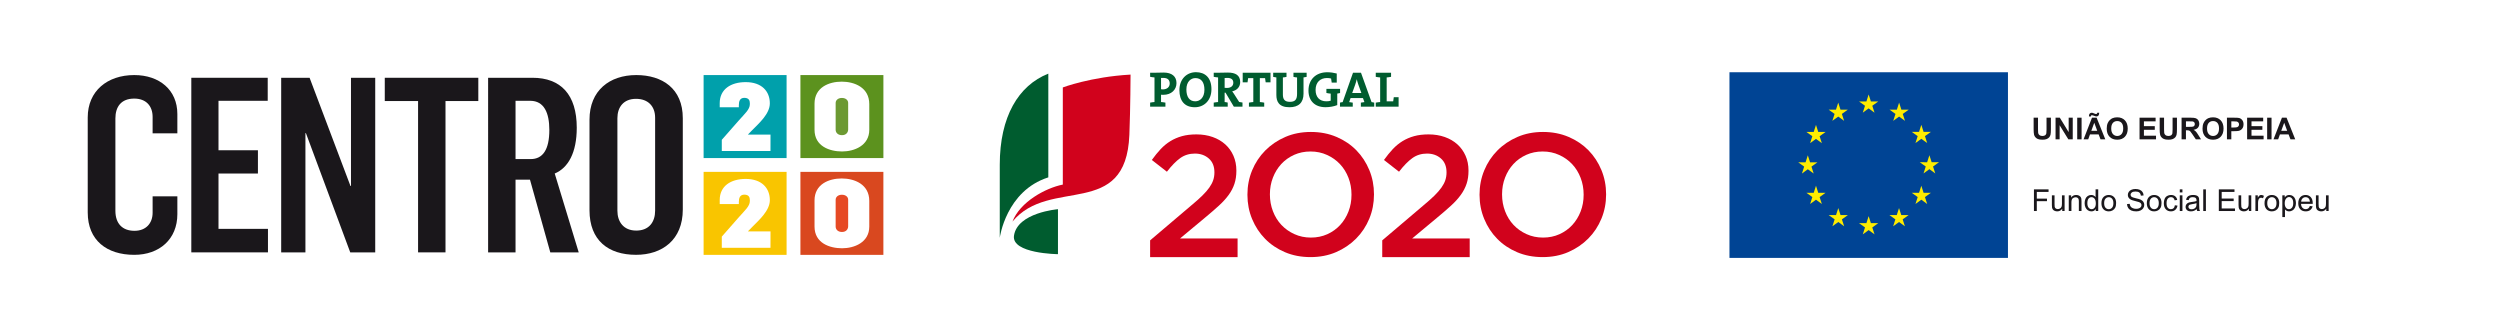 <?xml version="1.0" encoding="utf-8"?>
<!-- Generator: Adobe Illustrator 14.0.0, SVG Export Plug-In . SVG Version: 6.00 Build 43363)  -->
<!DOCTYPE svg PUBLIC "-//W3C//DTD SVG 1.1//EN" "http://www.w3.org/Graphics/SVG/1.1/DTD/svg11.dtd">
<svg version="1.1" id="Layer_1" xmlns="http://www.w3.org/2000/svg" xmlns:xlink="http://www.w3.org/1999/xlink" x="0px" y="0px"
	 width="515px" height="68px" viewBox="0 0 515 68" enable-background="new 0 0 515 68" xml:space="preserve">
<g>
	<g>
		<path fill="#D1021C" d="M236.925,49.516l8.583-7.287c0.854-0.709,1.578-1.354,2.172-1.936c0.594-0.584,1.072-1.131,1.44-1.654
			c0.369-0.521,0.636-1.031,0.801-1.527c0.168-0.497,0.25-1.028,0.25-1.602c0-1.23-0.386-2.186-1.157-2.859
			c-0.771-0.678-1.727-1.014-2.865-1.014c-1.138,0-2.144,0.307-3.01,0.924c-0.866,0.619-1.783,1.558-2.758,2.814l-3.102-2.42
			c0.596-0.833,1.199-1.577,1.817-2.236c0.616-0.654,1.287-1.205,2.012-1.648s1.521-0.786,2.386-1.025
			c0.863-0.24,1.857-0.359,2.974-0.359c1.212,0,2.321,0.181,3.33,0.535c1.007,0.354,1.874,0.86,2.6,1.512
			c0.725,0.654,1.288,1.438,1.691,2.354c0.4,0.913,0.604,1.929,0.604,3.042v0.07c0,0.975-0.131,1.857-0.393,2.652
			c-0.261,0.797-0.656,1.563-1.189,2.297c-0.536,0.737-1.214,1.479-2.03,2.227c-0.818,0.748-1.775,1.574-2.865,2.477l-5.128,4.271
			h11.855v3.844h-18.019L236.925,49.516L236.925,49.516z"/>
		<path fill="#D1021C" d="M269.97,52.963c-1.926,0-3.683-0.336-5.271-1.014c-1.593-0.676-2.954-1.596-4.097-2.762
			c-1.139-1.162-2.028-2.521-2.671-4.074c-0.641-1.555-0.961-3.211-0.961-4.967v-0.072c0-1.756,0.321-3.412,0.961-4.969
			c0.643-1.556,1.543-2.92,2.706-4.094c1.163-1.175,2.54-2.104,4.133-2.796c1.591-0.688,3.347-1.032,5.269-1.032
			c1.927,0,3.681,0.34,5.271,1.019c1.592,0.676,2.956,1.595,4.097,2.757c1.14,1.165,2.025,2.521,2.671,4.077
			c0.642,1.557,0.962,3.211,0.962,4.969v0.07c0,1.758-0.32,3.414-0.962,4.967c-0.646,1.56-1.543,2.922-2.707,4.095
			c-1.164,1.176-2.54,2.106-4.132,2.797C273.649,52.621,271.893,52.963,269.97,52.963 M270.038,48.941
			c1.229,0,2.357-0.232,3.389-0.693c1.025-0.465,1.908-1.094,2.641-1.891c0.733-0.795,1.306-1.724,1.721-2.793
			c0.415-1.068,0.618-2.207,0.618-3.418v-0.072c0-1.211-0.203-2.355-0.618-3.438c-0.415-1.077-0.991-2.018-1.738-2.811
			c-0.743-0.798-1.637-1.433-2.677-1.904c-1.04-0.478-2.176-0.715-3.401-0.715c-1.229,0-2.358,0.231-3.389,0.694
			c-1.025,0.464-1.906,1.094-2.642,1.889c-0.731,0.794-1.307,1.727-1.72,2.796c-0.413,1.063-0.623,2.205-0.623,3.418v0.067
			c0,1.214,0.21,2.357,0.623,3.438c0.413,1.082,0.993,2.019,1.735,2.814c0.747,0.795,1.639,1.432,2.681,1.903
			C267.674,48.701,268.81,48.941,270.038,48.941"/>
		<path fill="#D1021C" d="M284.743,49.516l8.584-7.287c0.854-0.709,1.575-1.354,2.171-1.936c0.594-0.584,1.075-1.131,1.441-1.654
			c0.367-0.521,0.636-1.031,0.8-1.527c0.165-0.497,0.248-1.028,0.248-1.602c0-1.23-0.382-2.186-1.154-2.859
			c-0.772-0.678-1.729-1.014-2.864-1.014c-1.142,0-2.146,0.307-3.01,0.924c-0.865,0.619-1.788,1.558-2.761,2.814l-3.099-2.42
			c0.596-0.833,1.199-1.577,1.814-2.236c0.618-0.654,1.289-1.205,2.013-1.648c0.727-0.443,1.52-0.786,2.387-1.025
			c0.865-0.24,1.855-0.359,2.973-0.359c1.212,0,2.32,0.181,3.328,0.535c1.01,0.354,1.877,0.86,2.602,1.512
			c0.725,0.654,1.286,1.438,1.69,2.354c0.404,0.913,0.605,1.929,0.605,3.042v0.07c0,0.975-0.129,1.857-0.393,2.652
			c-0.265,0.797-0.66,1.563-1.193,2.297c-0.532,0.737-1.208,1.479-2.029,2.227c-0.819,0.748-1.771,1.574-2.865,2.477l-5.13,4.271
			h11.857v3.844H284.74L284.743,49.516L284.743,49.516z"/>
		<path fill="#D1021C" d="M317.787,52.963c-1.923,0-3.682-0.336-5.271-1.014c-1.59-0.676-2.956-1.596-4.095-2.762
			c-1.144-1.162-2.03-2.521-2.669-4.074c-0.644-1.555-0.967-3.211-0.967-4.967v-0.072c0-1.756,0.323-3.412,0.967-4.969
			c0.639-1.556,1.543-2.92,2.704-4.094c1.158-1.175,2.539-2.104,4.131-2.796c1.591-0.688,3.347-1.032,5.271-1.032
			c1.919,0,3.676,0.34,5.267,1.019c1.59,0.676,2.954,1.595,4.098,2.757c1.139,1.165,2.029,2.521,2.67,4.077
			c0.641,1.557,0.963,3.211,0.963,4.969v0.07c0,1.758-0.322,3.414-0.963,4.967c-0.641,1.56-1.542,2.922-2.704,4.095
			c-1.166,1.176-2.541,2.106-4.135,2.797C321.47,52.621,319.712,52.963,317.787,52.963 M317.863,48.941
			c1.229,0,2.354-0.232,3.382-0.693c1.031-0.465,1.909-1.094,2.645-1.891c0.73-0.795,1.304-1.724,1.72-2.793
			c0.414-1.068,0.619-2.207,0.619-3.418v-0.072c0-1.211-0.205-2.355-0.619-3.438c-0.416-1.077-0.992-2.018-1.736-2.811
			c-0.745-0.798-1.637-1.433-2.679-1.904c-1.039-0.478-2.174-0.715-3.4-0.715c-1.231,0-2.362,0.231-3.388,0.694
			c-1.026,0.464-1.91,1.094-2.643,1.889c-0.734,0.794-1.31,1.727-1.72,2.796c-0.413,1.063-0.62,2.205-0.62,3.418v0.067
			c0,1.214,0.207,2.357,0.62,3.438c0.41,1.082,0.991,2.019,1.733,2.814c0.746,0.795,1.641,1.432,2.679,1.903
			C315.494,48.701,316.628,48.941,317.863,48.941"/>
		<path fill="#005C2F" d="M239.619,19.535c-0.124,0-0.279,0-0.445-0.02v1.502c0.312,0.019,0.633,0.069,0.903,0.123v0.836h-3.151
			v-0.836c0.269-0.054,0.591-0.104,0.9-0.123v-5.066c-0.312-0.021-0.634-0.072-0.9-0.126v-0.839h0.812
			c0.328,0,1.241-0.039,1.969-0.039c1.707,0,2.649,0.799,2.649,2.164C242.356,18.468,241.322,19.535,239.619,19.535 M239.641,16.047
			c-0.165,0-0.311,0-0.467,0.006v2.33c0.136,0.021,0.269,0.035,0.391,0.035c0.822-0.014,1.396-0.469,1.396-1.225
			C240.959,16.491,240.565,16.047,239.641,16.047 M246.136,22.091c-2.136,0-3.179-1.354-3.179-3.518c0-2.313,1.54-3.702,3.417-3.702
			c1.862,0,3.184,1.122,3.184,3.512C249.558,20.691,248.033,22.091,246.136,22.091 M246.25,16.086c-0.963,0-1.854,0.768-1.854,2.339
			c0,1.479,0.581,2.445,1.834,2.445c0.911,0,1.881-0.704,1.881-2.382C248.113,16.938,247.452,16.086,246.25,16.086 M254.173,21.977
			l-1.711-2.883h-0.187v1.926c0.198,0.018,0.426,0.051,0.634,0.111v0.846h-2.882v-0.834c0.271-0.055,0.592-0.105,0.9-0.123v-5.067
			c-0.311-0.022-0.629-0.072-0.9-0.126v-0.84h0.811c0.271,0,1.24-0.038,2.101-0.038c1.544,0,2.541,0.536,2.541,1.967
			c0,0.978-0.664,1.69-1.647,1.899c0.126,0.162,0.248,0.34,0.354,0.504l1.08,1.689c0.194,0.028,0.441,0.07,0.685,0.114v0.854
			H254.173L254.173,21.977z M252.795,16.047c-0.188,0-0.382,0.006-0.52,0.026v2.022c0.097,0.008,0.271,0.02,0.479,0.02
			c0.817,0,1.305-0.413,1.305-1.067C254.059,16.376,253.656,16.047,252.795,16.047 M260.727,16.956
			c-0.047-0.317-0.104-0.599-0.122-0.862h-1.078v4.928c0.313,0.017,0.629,0.067,0.902,0.123v0.834h-3.149v-0.834
			c0.271-0.056,0.593-0.106,0.901-0.123v-4.928h-1.067c-0.02,0.264-0.073,0.545-0.121,0.862h-0.997v-1.97h5.727v1.97H260.727z
			 M268.525,15.952v3.346c0,1.854-1.025,2.794-2.892,2.794c-2.208,0-2.701-1.197-2.701-2.533v-3.605
			c-0.229-0.021-0.458-0.061-0.655-0.115v-0.852h2.743v0.852c-0.236,0.063-0.505,0.094-0.745,0.115v3.521
			c0,0.883,0.281,1.504,1.441,1.504c1.035,0,1.479-0.438,1.479-1.627v-3.398c-0.25-0.021-0.517-0.053-0.742-0.115v-0.852h2.714
			v0.852C268.967,15.891,268.753,15.93,268.525,15.952 M275.474,19.277v2.373c-0.696,0.276-1.565,0.434-2.415,0.434
			c-2.206,0-3.514-1.309-3.514-3.438c0-2.229,1.492-3.763,3.877-3.763c0.649,0,1.305,0.093,1.948,0.259v1.877h-1.04
			c-0.06-0.303-0.091-0.569-0.123-0.844c-0.277-0.076-0.578-0.104-0.858-0.104c-1.355,0-2.339,0.863-2.339,2.443
			c0,1.485,0.807,2.354,2.228,2.354c0.329,0,0.62-0.041,0.887-0.126v-1.457c-0.309-0.021-0.631-0.072-0.887-0.136v-0.84h2.818v0.857
			C275.865,19.215,275.668,19.245,275.474,19.277 M280.337,21.977v-0.834c0.218-0.043,0.498-0.095,0.732-0.111l-0.3-0.829h-2.549
			l-0.29,0.829c0.24,0.019,0.521,0.068,0.736,0.111v0.834h-2.63v-0.834c0.167-0.055,0.369-0.095,0.547-0.105l2.135-6.051h1.646
			l2.176,6.051c0.178,0.013,0.385,0.053,0.55,0.105v0.834H280.337z M279.82,17.434c-0.134-0.386-0.233-0.715-0.32-1.1h-0.012
			c-0.085,0.352-0.188,0.759-0.332,1.146l-0.6,1.672h1.885L279.82,17.434z M283.406,21.977v-0.834
			c0.272-0.055,0.599-0.105,0.906-0.123v-5.067c-0.31-0.022-0.634-0.072-0.906-0.126v-0.84h3.153v0.84
			c-0.271,0.055-0.591,0.104-0.904,0.126v4.92h1.342c0.021-0.252,0.069-0.549,0.123-0.856h0.991v1.963h-4.705V21.977z"/>
		<path fill="#005C2F" d="M215.954,15.168c-6.167,2.438-10.002,8.871-10.002,18.779V48.99c0,0,1.264-9.668,10.002-12.453V15.168z"/>
		<path fill="#D1021C" d="M218.941,38.023c-3.583,0.713-8.833,3.586-10.377,7.629c7.689-9.34,23.391-0.313,24.087-17.879
			c0.22-5.563,0.244-12.407,0.244-12.407c-8.199,0.462-13.954,2.646-13.954,2.646V38.023L218.941,38.023z"/>
		<path fill="#005C2F" d="M217.941,43.094c0,0-8.348,0.676-9.058,5.443c-0.559,3.725,9.058,3.822,9.058,3.822V43.094z"/>
		<path fill="#1A171B" d="M18.072,43.766V24.193c0-5.447,4.035-8.729,9.584-8.729c5.195,0,8.88,3.078,8.88,8.021v3.984h-5.097V24.09
			c0-2.27-1.36-3.781-3.783-3.781c-2.724,0-3.885,1.713-3.885,4.084v19.019c0,2.676,1.463,4.135,3.938,4.135
			c2.371,0,3.73-1.563,3.73-3.729v-3.379h5.097v3.682c0,5.146-3.686,8.375-8.88,8.375C22.006,52.494,18.072,49.518,18.072,43.766"/>
		<polygon fill="#1A171B" points="39.41,16.021 55.149,16.021 55.149,20.764 45.01,20.764 45.01,30.953 53.132,30.953 
			53.132,35.746 45.01,35.746 45.01,47.145 55.2,47.145 55.2,51.988 39.41,51.988 		"/>
		<polygon fill="#1A171B" points="57.924,16.021 63.776,16.021 72.199,38.318 72.302,38.318 72.302,16.021 77.296,16.021 
			77.296,51.988 72.15,51.988 63.019,27.424 62.918,27.424 62.918,51.988 57.924,51.988 		"/>
		<polygon fill="#1A171B" points="86.123,20.814 79.263,20.814 79.263,16.021 98.532,16.021 98.532,20.814 91.773,20.814 
			91.773,51.988 86.123,51.988 		"/>
		<path fill="#1A171B" d="M100.552,16.021h9.131c5.852,0,9.129,3.482,9.129,10.291c0,5.146-1.766,8.273-4.54,9.434l4.944,16.244
			h-5.854l-4.187-14.982H106.2V51.99h-5.649L100.552,16.021L100.552,16.021z M109.329,32.77c2.471,0,3.834-1.916,3.834-6.004
			c0-3.479-1.062-6.002-3.937-6.002h-3.025V32.77H109.329z"/>
		<path fill="#1A171B" d="M121.437,43.314V24.646c0-6.002,4.136-9.182,9.635-9.182c5.351,0,9.584,2.775,9.584,8.881v18.816
			c0,6.254-4.234,9.33-9.635,9.33C125.32,52.494,121.437,49.52,121.437,43.314 M134.955,43.414V24.245
			c0-2.37-1.463-3.886-3.936-3.886c-2.573,0-3.834,1.717-3.834,3.986v19.066c0,2.27,1.261,4.088,3.884,4.088
			C133.743,47.5,134.955,45.684,134.955,43.414"/>
		<path fill="#00A0AB" d="M144.943,32.559h17.094V15.463h-17.094V32.559z M158.719,31.104h-10.03v-2.305l3.551-4.037
			c1.19-1.349,2.227-2.227,2.227-3.279v-0.215c0-0.563-0.215-1.113-1.133-1.113c-0.916,0-1.132,0.703-1.132,1.506v0.429h-3.94V21.25
			c0-2.854,2.264-4.333,5.348-4.333c3.318,0,4.976,1.894,4.976,4.371c0,2.168-2.242,4.116-3.629,5.521l-0.859,0.877v0.041h4.626
			L158.719,31.104L158.719,31.104z"/>
		<path fill="#F9C500" d="M144.943,52.498h17.094V35.404h-17.094V52.498z M158.719,51.047h-10.03v-2.303l3.551-4.041
			c1.19-1.348,2.227-2.225,2.227-3.277v-0.213c0-0.57-0.215-1.115-1.133-1.115c-0.916,0-1.132,0.705-1.132,1.502v0.433h-3.94v-0.839
			c0-2.854,2.264-4.336,5.348-4.336c3.318,0,4.976,1.896,4.976,4.373c0,2.166-2.242,4.115-3.629,5.523l-0.859,0.877v0.039h4.626
			L158.719,51.047L158.719,51.047z"/>
		<path fill="#5C921E" d="M164.886,32.559h17.094V15.463h-17.094V32.559z M179.073,26.729c0,3.28-3.104,4.473-5.602,4.473
			c-2.557,0-5.678-1.055-5.678-4.473v-5.381c0-3.339,2.944-4.529,5.6-4.529c2.615,0,5.679,1.19,5.679,4.627L179.073,26.729
			L179.073,26.729z"/>
		<path fill="#6C9932" d="M173.432,20.176c-0.799,0-1.288,0.469-1.288,1.033v5.521c0,0.567,0.43,1.115,1.309,1.115
			c0.897,0,1.268-0.628,1.268-1.174v-5.48C174.719,20.625,174.211,20.176,173.432,20.176"/>
		<path fill="#E64924" d="M173.432,40.117c-0.799,0-1.288,0.469-1.288,1.033v5.521c0,0.565,0.43,1.117,1.309,1.117
			c0.897,0,1.268-0.627,1.268-1.172v-5.484C174.719,40.566,174.211,40.117,173.432,40.117"/>
		<path fill="#D9481F" d="M164.886,52.498h17.091V35.404h-17.091V52.498z M179.073,46.672c0,3.281-3.104,4.471-5.602,4.471
			c-2.557,0-5.678-1.051-5.678-4.471v-5.385c0-3.336,2.944-4.525,5.6-4.525c2.615,0,5.679,1.189,5.679,4.623L179.073,46.672
			L179.073,46.672z"/>
		<g>
			<path fill="#1A171B" d="M418.928,24.244h0.901v2.416c0,0.385,0.012,0.632,0.033,0.745c0.04,0.183,0.131,0.329,0.275,0.439
				c0.145,0.111,0.344,0.167,0.596,0.167c0.255,0,0.448-0.053,0.577-0.156c0.13-0.105,0.209-0.233,0.235-0.386
				c0.025-0.151,0.039-0.405,0.039-0.758v-2.468h0.901v2.344c0,0.535-0.025,0.912-0.073,1.134c-0.049,0.222-0.14,0.408-0.271,0.562
				c-0.13,0.15-0.306,0.273-0.523,0.362c-0.22,0.092-0.506,0.136-0.859,0.136c-0.425,0-0.749-0.05-0.969-0.148
				c-0.22-0.098-0.393-0.225-0.521-0.382s-0.213-0.323-0.252-0.495c-0.06-0.256-0.09-0.633-0.09-1.131V24.244z"/>
			<polygon fill="#1A171B" points="423.445,28.705 423.445,24.244 424.322,24.244 426.146,27.224 426.146,24.244 426.985,24.244 
				426.985,28.705 426.08,28.705 424.282,25.796 424.282,28.705 			"/>
			<rect x="427.908" y="24.244" fill="#1A171B" width="0.9" height="4.461"/>
			<path fill="#1A171B" d="M433.69,28.705h-0.979l-0.39-1.014h-1.783l-0.368,1.014h-0.954l1.736-4.461h0.953L433.69,28.705z
				 M430.721,23.998h-0.392c-0.001-0.047-0.001-0.084-0.001-0.109c0-0.213,0.052-0.377,0.155-0.491s0.235-0.172,0.398-0.172
				c0.069,0,0.136,0.007,0.196,0.021c0.061,0.016,0.172,0.06,0.334,0.132c0.161,0.072,0.288,0.107,0.379,0.107
				c0.064,0,0.118-0.02,0.163-0.061c0.043-0.04,0.071-0.109,0.084-0.204h0.395c-0.002,0.273-0.054,0.471-0.153,0.588
				c-0.101,0.117-0.23,0.176-0.388,0.176c-0.07,0-0.138-0.007-0.204-0.021c-0.046-0.012-0.162-0.054-0.351-0.125
				c-0.188-0.071-0.321-0.106-0.407-0.106c-0.064,0-0.116,0.02-0.151,0.059C430.74,23.831,430.721,23.9,430.721,23.998
				 M432.031,26.94l-0.614-1.656l-0.603,1.656H432.031z"/>
			<path fill="#1A171B" d="M433.985,26.503c0-0.456,0.069-0.836,0.205-1.146c0.101-0.227,0.239-0.431,0.415-0.611
				c0.175-0.181,0.368-0.314,0.577-0.401c0.276-0.118,0.597-0.178,0.961-0.178c0.658,0,1.184,0.205,1.576,0.613
				c0.396,0.407,0.594,0.974,0.594,1.7c0,0.721-0.197,1.284-0.588,1.69c-0.392,0.407-0.915,0.61-1.569,0.61
				c-0.665,0-1.192-0.202-1.583-0.607C434.181,27.771,433.985,27.213,433.985,26.503 M434.913,26.471
				c0,0.506,0.116,0.89,0.351,1.149c0.232,0.261,0.529,0.392,0.888,0.392c0.359,0,0.654-0.13,0.883-0.389
				c0.23-0.259,0.347-0.646,0.347-1.164c0-0.511-0.112-0.893-0.336-1.145c-0.225-0.251-0.521-0.376-0.894-0.376
				c-0.371,0-0.67,0.128-0.898,0.382C435.028,25.575,434.913,25.958,434.913,26.471"/>
			<polygon fill="#1A171B" points="440.746,28.705 440.746,24.244 444.054,24.244 444.054,24.998 441.647,24.998 441.647,25.988 
				443.886,25.988 443.886,26.739 441.647,26.739 441.647,27.954 444.14,27.954 444.14,28.705 			"/>
			<path fill="#1A171B" d="M444.896,24.244h0.901v2.416c0,0.385,0.011,0.632,0.033,0.745c0.04,0.183,0.131,0.329,0.275,0.439
				c0.145,0.111,0.343,0.167,0.595,0.167c0.256,0,0.449-0.053,0.579-0.156c0.129-0.105,0.208-0.233,0.234-0.386
				c0.025-0.151,0.039-0.405,0.039-0.758v-2.468h0.901v2.344c0,0.535-0.025,0.912-0.073,1.134c-0.049,0.222-0.138,0.408-0.271,0.562
				c-0.13,0.15-0.306,0.273-0.523,0.362c-0.22,0.092-0.506,0.136-0.859,0.136c-0.426,0-0.749-0.05-0.969-0.148
				c-0.22-0.098-0.393-0.225-0.521-0.382c-0.127-0.157-0.213-0.323-0.252-0.495c-0.06-0.256-0.09-0.633-0.09-1.131V24.244z"/>
			<path fill="#1A171B" d="M449.406,28.705v-4.461h1.896c0.475,0,0.821,0.04,1.038,0.12c0.216,0.08,0.39,0.223,0.518,0.429
				c0.131,0.203,0.195,0.438,0.195,0.702c0,0.334-0.099,0.611-0.295,0.829s-0.489,0.355-0.883,0.411
				c0.195,0.114,0.357,0.239,0.484,0.375c0.125,0.136,0.297,0.377,0.511,0.724l0.545,0.871h-1.077l-0.65-0.971
				c-0.232-0.347-0.39-0.565-0.476-0.656c-0.084-0.089-0.175-0.151-0.27-0.186c-0.097-0.032-0.247-0.05-0.454-0.05h-0.183v1.862
				H449.406z M450.307,26.131h0.667c0.433,0,0.7-0.018,0.81-0.055c0.107-0.036,0.191-0.1,0.252-0.189
				c0.061-0.088,0.091-0.2,0.091-0.334c0-0.15-0.039-0.271-0.119-0.363c-0.081-0.093-0.193-0.151-0.34-0.175
				c-0.073-0.011-0.291-0.017-0.658-0.017h-0.702V26.131z"/>
			<path fill="#1A171B" d="M453.721,26.503c0-0.456,0.067-0.836,0.205-1.146c0.1-0.227,0.239-0.431,0.415-0.611
				c0.175-0.181,0.367-0.314,0.575-0.401c0.278-0.118,0.599-0.178,0.963-0.178c0.656,0,1.184,0.205,1.578,0.613
				c0.394,0.407,0.592,0.974,0.592,1.7c0,0.721-0.197,1.284-0.588,1.69c-0.392,0.407-0.915,0.61-1.569,0.61
				c-0.665,0-1.192-0.202-1.583-0.607C453.917,27.771,453.721,27.213,453.721,26.503 M454.65,26.471c0,0.506,0.116,0.89,0.351,1.149
				c0.232,0.261,0.528,0.392,0.888,0.392s0.652-0.13,0.883-0.389s0.347-0.646,0.347-1.164c0-0.511-0.112-0.893-0.338-1.145
				c-0.223-0.251-0.52-0.376-0.892-0.376c-0.371,0-0.67,0.128-0.898,0.382C454.764,25.575,454.65,25.958,454.65,26.471"/>
			<path fill="#1A171B" d="M458.751,28.705v-4.461h1.445c0.549,0,0.904,0.022,1.07,0.066c0.256,0.067,0.471,0.213,0.642,0.438
				c0.174,0.224,0.26,0.514,0.26,0.868c0,0.273-0.051,0.504-0.148,0.692c-0.101,0.186-0.226,0.332-0.379,0.438
				c-0.154,0.106-0.31,0.178-0.467,0.212c-0.216,0.043-0.527,0.064-0.935,0.064h-0.588v1.682H458.751z M459.652,24.998v1.267h0.493
				c0.355,0,0.594-0.023,0.713-0.07c0.118-0.046,0.213-0.119,0.281-0.219c0.067-0.1,0.102-0.214,0.102-0.347
				c0-0.162-0.048-0.297-0.143-0.401c-0.095-0.105-0.217-0.172-0.363-0.199c-0.107-0.02-0.323-0.03-0.646-0.03H459.652z"/>
			<polygon fill="#1A171B" points="462.907,28.705 462.907,24.244 466.216,24.244 466.216,24.998 463.809,24.998 463.809,25.988 
				466.048,25.988 466.048,26.739 463.809,26.739 463.809,27.954 466.301,27.954 466.301,28.705 			"/>
			<rect x="467.035" y="24.244" fill="#1A171B" width="0.901" height="4.461"/>
			<path fill="#1A171B" d="M472.819,28.705h-0.981l-0.389-1.014h-1.782l-0.37,1.014h-0.954l1.737-4.461h0.952L472.819,28.705z
				 M471.158,26.94l-0.613-1.656l-0.604,1.656H471.158z"/>
			<polygon fill="#1A171B" points="418.992,43.47 418.992,39.009 422.002,39.009 422.002,39.536 419.582,39.536 419.582,40.917 
				421.677,40.917 421.677,41.442 419.582,41.442 419.582,43.47 			"/>
			<path fill="#1A171B" d="M424.817,43.47v-0.475c-0.252,0.365-0.594,0.548-1.025,0.548c-0.189,0-0.368-0.037-0.535-0.11
				c-0.164-0.072-0.287-0.164-0.368-0.275c-0.08-0.11-0.136-0.245-0.168-0.406c-0.022-0.107-0.033-0.277-0.033-0.511v-2.002h0.549
				v1.792c0,0.285,0.01,0.479,0.031,0.578c0.036,0.145,0.109,0.257,0.221,0.339c0.11,0.082,0.25,0.124,0.412,0.124
				c0.165,0,0.32-0.043,0.463-0.127c0.145-0.084,0.247-0.199,0.306-0.344c0.061-0.145,0.091-0.355,0.091-0.632v-1.73h0.547v3.231
				H424.817z"/>
			<path fill="#1A171B" d="M426.164,43.47v-3.231h0.493v0.459c0.237-0.355,0.581-0.532,1.029-0.532c0.193,0,0.373,0.034,0.536,0.104
				c0.162,0.07,0.286,0.162,0.366,0.276c0.082,0.112,0.14,0.248,0.172,0.403c0.02,0.103,0.03,0.279,0.03,0.533v1.987h-0.549v-1.966
				c0-0.223-0.021-0.39-0.064-0.501c-0.041-0.11-0.118-0.198-0.227-0.265c-0.107-0.065-0.234-0.099-0.381-0.099
				c-0.234,0-0.435,0.074-0.604,0.222c-0.169,0.149-0.253,0.43-0.253,0.844v1.765H426.164z"/>
			<path fill="#1A171B" d="M431.727,43.47v-0.408c-0.205,0.32-0.505,0.481-0.904,0.481c-0.257,0-0.494-0.072-0.709-0.213
				c-0.218-0.144-0.384-0.342-0.502-0.596c-0.12-0.255-0.179-0.546-0.179-0.878c0-0.322,0.054-0.614,0.16-0.878
				c0.107-0.262,0.269-0.463,0.484-0.604c0.215-0.141,0.456-0.21,0.723-0.21c0.192,0,0.366,0.041,0.52,0.123
				c0.152,0.082,0.275,0.189,0.37,0.321v-1.601h0.545v4.461H431.727z M429.995,41.856c0,0.414,0.088,0.723,0.261,0.929
				c0.176,0.205,0.381,0.307,0.619,0.307c0.239,0,0.442-0.098,0.609-0.294c0.168-0.195,0.252-0.494,0.252-0.896
				c0-0.441-0.086-0.767-0.256-0.974c-0.172-0.206-0.381-0.312-0.631-0.312c-0.243,0-0.447,0.1-0.609,0.3
				C430.077,41.116,429.995,41.429,429.995,41.856"/>
			<path fill="#1A171B" d="M432.893,41.854c0-0.599,0.166-1.042,0.498-1.329c0.279-0.239,0.616-0.359,1.017-0.359
				c0.443,0,0.807,0.145,1.089,0.437c0.282,0.291,0.423,0.693,0.423,1.206c0,0.416-0.063,0.743-0.188,0.981
				c-0.125,0.239-0.306,0.424-0.545,0.555c-0.237,0.133-0.498,0.199-0.779,0.199c-0.452,0-0.818-0.146-1.097-0.436
				C433.031,42.817,432.893,42.398,432.893,41.854 M433.455,41.854c0,0.413,0.089,0.724,0.27,0.93
				c0.181,0.205,0.407,0.309,0.683,0.309c0.271,0,0.497-0.104,0.678-0.311c0.181-0.206,0.271-0.521,0.271-0.945
				c0-0.4-0.091-0.703-0.273-0.909c-0.181-0.206-0.405-0.31-0.676-0.31c-0.275,0-0.502,0.104-0.683,0.309
				C433.544,41.13,433.455,41.439,433.455,41.854"/>
			<path fill="#1A171B" d="M438.162,42.036l0.556-0.048c0.027,0.223,0.088,0.405,0.185,0.549c0.096,0.143,0.246,0.259,0.448,0.346
				c0.204,0.09,0.431,0.134,0.687,0.134c0.225,0,0.423-0.033,0.595-0.102c0.174-0.065,0.302-0.159,0.386-0.275
				c0.084-0.115,0.125-0.242,0.125-0.382s-0.039-0.262-0.121-0.366c-0.08-0.104-0.215-0.192-0.402-0.263
				c-0.119-0.047-0.384-0.12-0.793-0.219c-0.409-0.098-0.697-0.19-0.861-0.277c-0.213-0.111-0.372-0.25-0.476-0.416
				c-0.105-0.166-0.157-0.35-0.157-0.556c0-0.225,0.064-0.435,0.191-0.631c0.128-0.195,0.314-0.345,0.561-0.445
				c0.245-0.102,0.517-0.153,0.818-0.153c0.331,0,0.622,0.054,0.874,0.161c0.252,0.105,0.447,0.263,0.583,0.47
				c0.136,0.206,0.209,0.441,0.22,0.702l-0.566,0.043c-0.03-0.282-0.133-0.494-0.31-0.639c-0.175-0.144-0.434-0.216-0.777-0.216
				c-0.357,0-0.616,0.065-0.78,0.196c-0.163,0.131-0.245,0.289-0.245,0.473c0,0.161,0.059,0.292,0.173,0.396
				c0.114,0.103,0.411,0.209,0.891,0.317c0.48,0.108,0.81,0.203,0.988,0.284c0.259,0.12,0.452,0.271,0.575,0.455
				c0.123,0.184,0.186,0.395,0.186,0.634c0,0.238-0.067,0.462-0.203,0.672c-0.138,0.21-0.333,0.373-0.587,0.49
				c-0.255,0.116-0.541,0.175-0.859,0.175c-0.403,0-0.743-0.059-1.015-0.177c-0.273-0.118-0.488-0.295-0.644-0.53
				C438.252,42.601,438.169,42.335,438.162,42.036"/>
			<path fill="#1A171B" d="M442.244,41.854c0-0.599,0.166-1.042,0.5-1.329c0.277-0.239,0.616-0.359,1.017-0.359
				c0.443,0,0.807,0.145,1.089,0.437c0.282,0.291,0.423,0.693,0.423,1.206c0,0.416-0.063,0.743-0.188,0.981
				c-0.125,0.239-0.306,0.424-0.545,0.555c-0.237,0.133-0.498,0.199-0.779,0.199c-0.454,0-0.818-0.146-1.097-0.436
				C442.385,42.817,442.244,42.398,442.244,41.854 M442.807,41.854c0,0.413,0.091,0.724,0.271,0.93
				c0.181,0.205,0.407,0.309,0.683,0.309c0.271,0,0.497-0.104,0.678-0.311c0.181-0.206,0.271-0.521,0.271-0.945
				c0-0.4-0.091-0.703-0.273-0.909c-0.181-0.206-0.407-0.31-0.676-0.31c-0.275,0-0.502,0.104-0.683,0.309
				C442.898,41.13,442.807,41.439,442.807,41.854"/>
			<path fill="#1A171B" d="M448.024,42.286l0.538,0.07c-0.06,0.371-0.21,0.661-0.453,0.872c-0.241,0.209-0.539,0.314-0.893,0.314
				c-0.441,0-0.798-0.146-1.065-0.435c-0.269-0.29-0.404-0.702-0.404-1.242c0-0.351,0.06-0.654,0.174-0.917
				c0.116-0.261,0.291-0.457,0.528-0.588c0.236-0.131,0.494-0.196,0.771-0.196c0.353,0,0.638,0.089,0.861,0.267
				s0.366,0.429,0.429,0.756l-0.532,0.082c-0.05-0.217-0.14-0.381-0.268-0.489c-0.129-0.11-0.286-0.165-0.469-0.165
				c-0.275,0-0.5,0.099-0.672,0.297c-0.172,0.196-0.259,0.511-0.259,0.938c0,0.434,0.084,0.75,0.25,0.947
				c0.166,0.196,0.384,0.294,0.65,0.294c0.216,0,0.395-0.065,0.54-0.197C447.893,42.763,447.984,42.56,448.024,42.286"/>
			<path fill="#1A171B" d="M449.033,39.009h0.547v0.629h-0.547V39.009z M449.033,40.238h0.547v3.231h-0.547V40.238z"/>
			<path fill="#1A171B" d="M452.523,43.071c-0.201,0.172-0.398,0.294-0.584,0.364c-0.188,0.071-0.39,0.107-0.604,0.107
				c-0.356,0-0.63-0.087-0.819-0.262c-0.19-0.173-0.285-0.395-0.285-0.664c0-0.157,0.035-0.303,0.106-0.433
				c0.072-0.132,0.167-0.236,0.283-0.316c0.116-0.079,0.248-0.138,0.395-0.179c0.107-0.028,0.27-0.056,0.486-0.082
				c0.443-0.054,0.769-0.116,0.978-0.189c0.002-0.075,0.003-0.122,0.003-0.144c0-0.222-0.052-0.379-0.155-0.472
				c-0.141-0.123-0.349-0.185-0.623-0.185c-0.26,0-0.449,0.046-0.572,0.136c-0.122,0.09-0.213,0.249-0.271,0.479l-0.536-0.073
				c0.048-0.23,0.129-0.414,0.241-0.556c0.11-0.141,0.271-0.25,0.484-0.325c0.209-0.077,0.454-0.114,0.732-0.114
				c0.275,0,0.5,0.032,0.672,0.098c0.174,0.065,0.301,0.146,0.381,0.244c0.082,0.099,0.138,0.223,0.17,0.373
				c0.018,0.093,0.028,0.261,0.028,0.506v0.729c0,0.509,0.011,0.831,0.034,0.966c0.023,0.137,0.069,0.265,0.14,0.389h-0.574
				C452.576,43.356,452.539,43.223,452.523,43.071 M452.479,41.848c-0.198,0.081-0.497,0.151-0.896,0.206
				c-0.226,0.032-0.385,0.07-0.478,0.111c-0.093,0.039-0.166,0.098-0.216,0.178c-0.052,0.077-0.075,0.165-0.075,0.26
				c0,0.146,0.054,0.269,0.164,0.364c0.111,0.098,0.273,0.146,0.486,0.146c0.211,0,0.398-0.046,0.563-0.138
				c0.164-0.094,0.284-0.22,0.36-0.38c0.06-0.124,0.09-0.306,0.09-0.547V41.848z"/>
			<rect x="453.868" y="39.009" fill="#1A171B" width="0.547" height="4.461"/>
			<polygon fill="#1A171B" points="457.078,43.47 457.078,39.009 460.304,39.009 460.304,39.536 457.668,39.536 457.668,40.901 
				460.136,40.901 460.136,41.425 457.668,41.425 457.668,42.944 460.407,42.944 460.407,43.47 			"/>
			<path fill="#1A171B" d="M463.271,43.47v-0.475c-0.252,0.365-0.594,0.548-1.026,0.548c-0.189,0-0.368-0.037-0.534-0.11
				c-0.164-0.072-0.287-0.164-0.368-0.275c-0.078-0.11-0.136-0.245-0.168-0.406c-0.023-0.107-0.034-0.277-0.034-0.511v-2.002h0.549
				v1.792c0,0.285,0.011,0.479,0.032,0.578c0.036,0.145,0.109,0.257,0.22,0.339c0.111,0.082,0.249,0.124,0.415,0.124
				c0.164,0,0.318-0.043,0.461-0.127c0.145-0.084,0.247-0.199,0.308-0.344c0.059-0.145,0.089-0.355,0.089-0.632v-1.73h0.547v3.231
				H463.271z"/>
			<path fill="#1A171B" d="M464.613,43.47v-3.231h0.493v0.489c0.125-0.229,0.241-0.38,0.347-0.452
				c0.107-0.073,0.226-0.11,0.354-0.11c0.185,0,0.372,0.059,0.562,0.176l-0.188,0.509c-0.134-0.079-0.269-0.118-0.402-0.118
				c-0.119,0-0.227,0.036-0.323,0.107c-0.095,0.072-0.163,0.172-0.204,0.3c-0.061,0.195-0.091,0.408-0.091,0.64v1.691H464.613z"/>
			<path fill="#1A171B" d="M466.49,41.854c0-0.599,0.165-1.042,0.499-1.329c0.277-0.239,0.616-0.359,1.015-0.359
				c0.445,0,0.808,0.145,1.091,0.437c0.282,0.291,0.423,0.693,0.423,1.206c0,0.416-0.063,0.743-0.188,0.981
				c-0.125,0.239-0.306,0.424-0.545,0.555c-0.237,0.133-0.499,0.199-0.781,0.199c-0.452,0-0.816-0.146-1.095-0.436
				C466.63,42.817,466.49,42.398,466.49,41.854 M467.054,41.854c0,0.413,0.089,0.724,0.27,0.93c0.181,0.205,0.407,0.309,0.681,0.309
				s0.499-0.104,0.68-0.311c0.181-0.206,0.271-0.521,0.271-0.945c0-0.4-0.091-0.703-0.273-0.909c-0.181-0.206-0.407-0.31-0.678-0.31
				c-0.273,0-0.5,0.104-0.681,0.309C467.143,41.13,467.054,41.439,467.054,41.854"/>
			<path fill="#1A171B" d="M470.159,44.708v-4.47h0.499v0.42c0.118-0.164,0.252-0.288,0.398-0.37
				c0.148-0.082,0.327-0.123,0.539-0.123c0.275,0,0.519,0.071,0.729,0.213s0.37,0.343,0.478,0.601
				c0.108,0.259,0.162,0.543,0.162,0.851c0,0.33-0.061,0.629-0.179,0.894c-0.118,0.264-0.291,0.468-0.517,0.608
				c-0.227,0.141-0.464,0.212-0.715,0.212c-0.182,0-0.345-0.04-0.489-0.116c-0.146-0.077-0.267-0.175-0.359-0.292v1.573H470.159z
				 M470.655,41.872c0,0.416,0.086,0.723,0.254,0.922c0.168,0.198,0.372,0.298,0.611,0.298c0.243,0,0.452-0.104,0.625-0.309
				c0.174-0.206,0.261-0.525,0.261-0.956c0-0.413-0.085-0.722-0.255-0.926c-0.168-0.205-0.372-0.308-0.606-0.308
				c-0.233,0-0.439,0.109-0.62,0.327C470.745,41.139,470.655,41.455,470.655,41.872"/>
			<path fill="#1A171B" d="M475.837,42.429l0.566,0.07c-0.089,0.33-0.256,0.587-0.497,0.771c-0.241,0.182-0.548,0.273-0.926,0.273
				c-0.472,0-0.847-0.146-1.122-0.437c-0.276-0.291-0.416-0.7-0.416-1.226c0-0.544,0.14-0.965,0.42-1.266
				c0.28-0.3,0.644-0.45,1.09-0.45c0.431,0,0.784,0.147,1.058,0.44c0.273,0.294,0.411,0.709,0.411,1.242
				c0,0.032-0.002,0.081-0.002,0.146h-2.41c0.02,0.355,0.119,0.627,0.3,0.816c0.183,0.188,0.406,0.282,0.676,0.282
				c0.202,0,0.374-0.053,0.515-0.157C475.642,42.828,475.753,42.66,475.837,42.429 M474.039,41.543h1.803
				c-0.022-0.271-0.093-0.476-0.205-0.611c-0.175-0.211-0.4-0.316-0.679-0.316c-0.252,0-0.463,0.084-0.635,0.252
				C474.152,41.036,474.057,41.261,474.039,41.543"/>
			<path fill="#1A171B" d="M479.209,43.47v-0.475c-0.252,0.365-0.593,0.548-1.025,0.548c-0.191,0-0.37-0.037-0.534-0.11
				c-0.167-0.072-0.288-0.164-0.368-0.275c-0.081-0.11-0.138-0.245-0.17-0.406c-0.021-0.107-0.032-0.277-0.032-0.511v-2.002h0.547
				v1.792c0,0.285,0.011,0.479,0.033,0.578c0.034,0.145,0.107,0.257,0.219,0.339c0.112,0.082,0.25,0.124,0.414,0.124
				c0.165,0,0.318-0.043,0.463-0.127s0.245-0.199,0.306-0.344c0.06-0.145,0.09-0.355,0.09-0.632v-1.73h0.548v3.231H479.209z"/>
			<rect x="356.269" y="14.882" fill="#004494" width="57.37" height="38.246"/>
			<polygon fill="#FFEC00" points="383.731,23.214 384.941,22.33 386.152,23.214 385.691,21.786 386.92,20.901 385.405,20.901 
				384.941,19.457 384.478,20.904 382.964,20.901 384.192,21.786 			"/>
			<polygon fill="#FFEC00" points="377.467,24.896 378.677,24.014 379.887,24.896 379.427,23.469 380.656,22.586 379.14,22.586 
				378.677,21.139 378.212,22.587 376.698,22.586 377.924,23.469 			"/>
			<polygon fill="#FFEC00" points="374.093,25.731 373.628,27.182 372.113,27.181 373.342,28.063 372.883,29.492 374.093,28.608 
				375.303,29.492 374.842,28.063 376.072,27.181 374.556,27.181 			"/>
			<polygon fill="#FFEC00" points="372.411,34.865 373.621,35.748 373.161,34.319 374.39,33.437 372.874,33.437 372.411,31.988 
				371.947,33.438 370.433,33.437 371.66,34.319 371.199,35.748 			"/>
			<polygon fill="#FFEC00" points="374.556,39.711 374.093,38.264 373.628,39.715 372.113,39.711 373.342,40.596 372.883,42.023 
				374.093,41.139 375.303,42.023 374.842,40.596 376.072,39.711 			"/>
			<polygon fill="#FFEC00" points="379.151,44.304 378.686,42.86 378.221,44.306 376.707,44.304 377.935,45.188 377.476,46.616 
				378.686,45.733 379.896,46.616 379.436,45.188 380.664,44.304 			"/>
			<polygon fill="#FFEC00" points="385.405,45.97 384.942,44.521 384.478,45.971 382.964,45.97 384.192,46.853 383.733,48.28 
				384.942,47.397 386.152,48.28 385.691,46.853 386.922,45.97 			"/>
			<polygon fill="#FFEC00" points="391.663,44.304 391.198,42.86 390.734,44.306 389.222,44.304 390.448,45.188 389.989,46.616 
				391.198,45.733 392.41,46.616 391.949,45.188 393.179,44.304 			"/>
			<polygon fill="#FFEC00" points="396.258,39.711 395.793,38.264 395.326,39.715 393.815,39.711 395.044,40.596 394.581,42.023 
				395.793,41.139 397.003,42.023 396.542,40.596 397.772,39.711 			"/>
			<polygon fill="#FFEC00" points="399.435,33.419 397.92,33.419 397.455,31.972 396.992,33.421 395.477,33.419 396.704,34.303 
				396.247,35.73 397.455,34.845 398.665,35.73 398.205,34.303 			"/>
			<polygon fill="#FFEC00" points="394.581,29.473 395.793,28.59 397.003,29.473 396.542,28.043 397.772,27.162 396.258,27.162 
				395.793,25.715 395.326,27.163 393.815,27.162 395.044,28.043 			"/>
			<polygon fill="#FFEC00" points="391.218,21.139 390.753,22.589 389.239,22.586 390.466,23.471 390.007,24.898 391.22,24.014 
				392.428,24.898 391.969,23.471 393.197,22.586 391.681,22.586 			"/>
		</g>
	</g>
	<rect x="0" fill="#FFFFFF" fill-opacity="0" width="515" height="68"/>
</g>
</svg>
